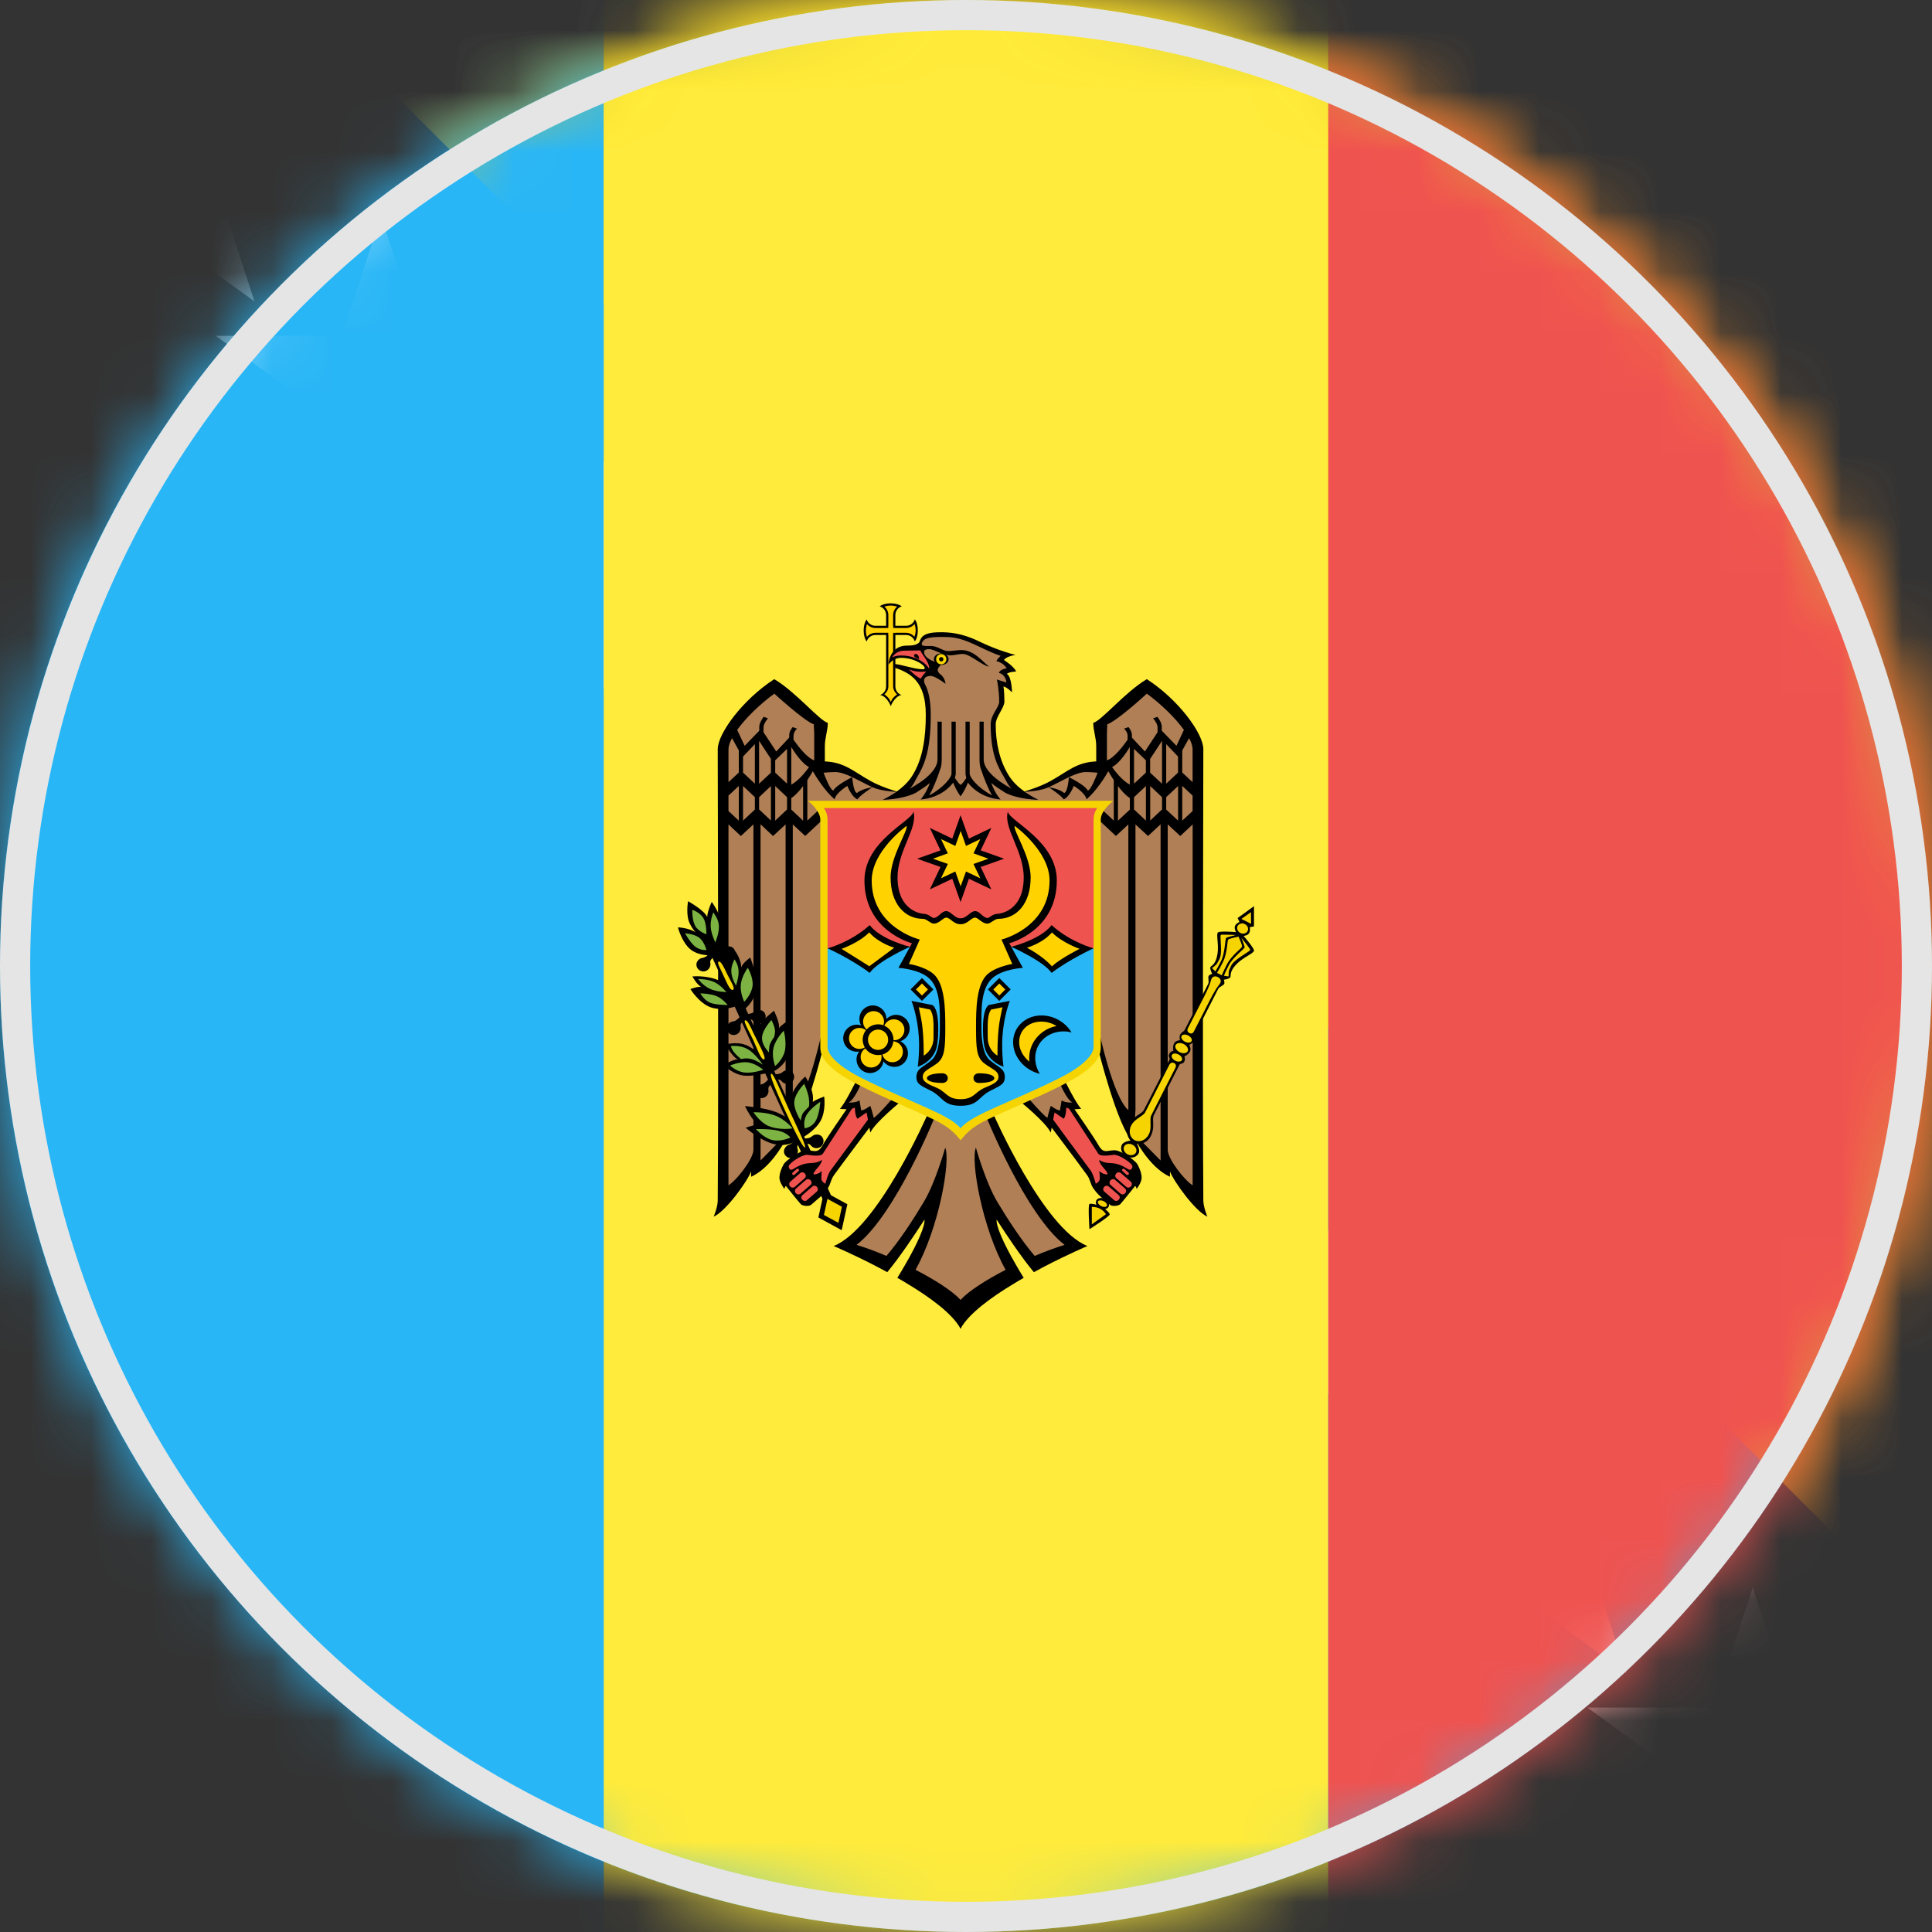 <?xml version="1.0" encoding="UTF-8"?>
<svg width="32px" height="32px" viewBox="0 0 32 32" version="1.1" xmlns="http://www.w3.org/2000/svg" xmlns:xlink="http://www.w3.org/1999/xlink">
    <rect x="0" y="0" width="32" height="32" fill="#333333" stroke="none"/>
    <!-- Generator: Sketch 57.1 (83088) - https://sketch.com -->
    <title>Moldova_md@2x</title>
    <desc>Created with Sketch.</desc>
    <defs>
        <polygon id="path-1" points="0 0 32 0 32 32 0 32"></polygon>
        <path d="M0,16 C0,24.837 7.164,32 16,32 L16,32 C24.836,32 32,24.837 32,16 L32,16 C32,7.163 24.836,0 16,0 L16,0 C7.164,0 0,7.163 0,16 L0,16 Z" id="path-3"></path>
        <path d="M0,16 C0,24.837 7.164,32 16,32 L16,32 C24.836,32 32,24.837 32,16 L32,16 C32,7.163 24.836,0 16,0 L16,0 C7.164,0 0,7.163 0,16 L0,16 Z" id="path-5"></path>
        <path d="M0,16 C0,24.837 7.164,32 16,32 L16,32 C24.836,32 32,24.837 32,16 L32,16 C32,7.163 24.836,0 16,0 L16,0 C7.164,0 0,7.163 0,16 L0,16 Z" id="path-7"></path>
        <path d="M0,16 C0,24.837 7.164,32 16,32 L16,32 C24.836,32 32,24.837 32,16 L32,16 C32,7.163 24.836,0 16,0 L16,0 C7.164,0 0,7.163 0,16 L0,16 Z" id="path-9"></path>
        <path d="M0,16 C0,24.837 7.164,32 16,32 L16,32 C24.836,32 32,24.837 32,16 L32,16 C32,7.163 24.836,0 16,0 L16,0 C7.164,0 0,7.163 0,16 L0,16 Z" id="path-11"></path>
        <path d="M0,16 C0,24.837 7.164,32 16,32 L16,32 C24.836,32 32,24.837 32,16 L32,16 C32,7.163 24.836,0 16,0 L16,0 C7.164,0 0,7.163 0,16 L0,16 Z" id="path-13"></path>
        <path d="M0,16 C0,24.837 7.164,32 16,32 L16,32 C24.836,32 32,24.837 32,16 L32,16 C32,7.163 24.836,0 16,0 L16,0 C7.164,0 0,7.163 0,16 L0,16 Z" id="path-15"></path>
        <path d="M0,16 C0,24.837 7.164,32 16,32 L16,32 C24.836,32 32,24.837 32,16 L32,16 C32,7.163 24.836,0 16,0 L16,0 C7.164,0 0,7.163 0,16 L0,16 Z" id="path-17"></path>
        <path d="M0,16 C0,24.837 7.164,32 16,32 L16,32 C24.836,32 32,24.837 32,16 L32,16 C32,7.163 24.836,0 16,0 L16,0 C7.164,0 0,7.163 0,16 L0,16 Z" id="path-19"></path>
        <path d="M0,16 C0,24.837 7.164,32 16,32 L16,32 C24.836,32 32,24.837 32,16 L32,16 C32,7.163 24.836,0 16,0 L16,0 C7.164,0 0,7.163 0,16 L0,16 Z" id="path-21"></path>
        <path d="M16,0 C7.164,0 0,7.164 0,16 L0,16 C0,24.837 7.164,32 16,32 L16,32 C24.836,32 32,24.837 32,16 L32,16 C32,7.164 24.836,0 16,0 Z" id="path-23"></path>
    </defs>
    <g id="Moldova_md" stroke="none" stroke-width="1" fill="none" fill-rule="evenodd">
        <g id="Group-8">
            <g id="Group-3">
                <mask id="mask-2" fill="white">
                    <use xlink:href="#path-1"></use>
                </mask>
                <g id="Clip-2"></g>
                <path d="M32,16 C32,24.837 24.836,32 16,32 C7.164,32 0,24.837 0,16 C0,7.164 7.164,-0 16,-0 C24.836,-0 32,7.164 32,16" id="Fill-1" fill="#29B6F6" mask="url(#mask-2)"></path>
            </g>
            <g id="Group-31">
                <g id="Group-3">
                    <mask id="mask-4" fill="white">
                        <use xlink:href="#path-3"></use>
                    </mask>
                    <g id="Clip-2"></g>
                    <polygon id="Fill-1" fill="#FECB00" mask="url(#mask-4)" points="4.19 -0.781 34.484 -0.781 34.484 29.513"></polygon>
                </g>
                <g id="Group-6">
                    <mask id="mask-6" fill="white">
                        <use xlink:href="#path-5"></use>
                    </mask>
                    <g id="Clip-5"></g>
                    <polygon id="Fill-4" fill="#FFFFFF" mask="url(#mask-6)" points="-0.217 -0.782 1.474 -2.011 -0.616 -2.011 -1.263 -4 -1.909 -2.011 -4 -2.011 -2.308 -0.782 -2.954 1.206 -1.263 -0.022 0.429 1.206"></polygon>
                </g>
                <g id="Group-9">
                    <mask id="mask-8" fill="white">
                        <use xlink:href="#path-7"></use>
                    </mask>
                    <g id="Clip-8"></g>
                    <polygon id="Fill-7" fill="#FFFFFF" mask="url(#mask-8)" points="3.569 3.004 5.26 1.775 3.17 1.775 2.524 -0.213 1.877 1.775 -0.214 1.775 1.478 3.004 0.832 4.993 2.524 3.764 4.215 4.993"></polygon>
                </g>
                <g id="Group-12">
                    <mask id="mask-10" fill="white">
                        <use xlink:href="#path-9"></use>
                    </mask>
                    <g id="Clip-11"></g>
                    <polygon id="Fill-10" fill="#FFFFFF" mask="url(#mask-10)" points="7.356 6.791 9.047 5.562 6.957 5.562 6.311 3.573 5.665 5.562 3.573 5.562 5.265 6.791 4.619 8.779 6.311 7.551 8.002 8.779"></polygon>
                </g>
                <g id="Group-15">
                    <mask id="mask-12" fill="white">
                        <use xlink:href="#path-11"></use>
                    </mask>
                    <g id="Clip-14"></g>
                    <polygon id="Fill-13" fill="#FFFFFF" mask="url(#mask-12)" points="11.143 10.578 12.835 9.349 10.744 9.349 10.098 7.36 9.452 9.349 7.361 9.349 9.052 10.578 8.406 12.566 10.098 11.337 11.789 12.566"></polygon>
                </g>
                <g id="Group-18">
                    <mask id="mask-14" fill="white">
                        <use xlink:href="#path-13"></use>
                    </mask>
                    <g id="Clip-17"></g>
                    <polygon id="Fill-16" fill="#FFFFFF" mask="url(#mask-14)" points="14.929 14.364 16.621 13.135 14.53 13.135 13.884 11.146 13.238 13.135 11.147 13.135 12.838 14.364 12.192 16.353 13.884 15.124 15.575 16.353"></polygon>
                </g>
                <g id="Group-21">
                    <mask id="mask-16" fill="white">
                        <use xlink:href="#path-15"></use>
                    </mask>
                    <g id="Clip-20"></g>
                    <polygon id="Fill-19" fill="#FFFFFF" mask="url(#mask-16)" points="18.716 18.151 20.407 16.922 18.317 16.922 17.671 14.933 17.024 16.922 14.933 16.922 16.625 18.151 15.979 20.139 17.671 18.911 19.362 20.139"></polygon>
                </g>
                <g id="Group-24">
                    <mask id="mask-18" fill="white">
                        <use xlink:href="#path-17"></use>
                    </mask>
                    <g id="Clip-23"></g>
                    <polygon id="Fill-22" fill="#FFFFFF" mask="url(#mask-18)" points="22.503 21.938 24.194 20.709 22.104 20.709 21.458 18.721 20.812 20.709 18.72 20.709 20.412 21.938 19.766 23.927 21.458 22.698 23.149 23.927"></polygon>
                </g>
                <g id="Group-27">
                    <mask id="mask-20" fill="white">
                        <use xlink:href="#path-19"></use>
                    </mask>
                    <g id="Clip-26"></g>
                    <polygon id="Fill-25" fill="#FFFFFF" mask="url(#mask-20)" points="26.29 25.725 27.981 24.496 25.891 24.496 25.245 22.507 24.599 24.496 22.508 24.496 24.199 25.725 23.553 27.713 25.245 26.485 26.936 27.713"></polygon>
                </g>
                <g id="Group-30">
                    <mask id="mask-22" fill="white">
                        <use xlink:href="#path-21"></use>
                    </mask>
                    <g id="Clip-29"></g>
                    <polygon id="Fill-28" fill="#FFFFFF" mask="url(#mask-22)" points="30.076 29.512 31.768 28.283 29.677 28.283 29.031 26.294 28.385 28.283 26.294 28.283 27.985 29.512 27.339 31.5 29.031 30.271 30.722 31.5"></polygon>
                </g>
            </g>
            <g id="Group-133">
                <mask id="mask-24" fill="white">
                    <use xlink:href="#path-23"></use>
                </mask>
                <g id="Clip-2"></g>
                <polygon id="Fill-1" fill="#29B6F6" mask="url(#mask-24)" points="0 32 10 32 10 0 0 0"></polygon>
                <polygon id="Fill-3" fill="#FFEB3B" mask="url(#mask-24)" points="10 32 22 32 22 0 10 0"></polygon>
                <polygon id="Fill-4" fill="#EF5350" mask="url(#mask-24)" points="22 32 32 32 32 0 22 0"></polygon>
                <path d="M14.753,9.993 C14.676,9.993 14.609,10.013 14.57,10.043 C14.632,10.061 14.677,10.119 14.677,10.188 L14.677,10.365 L14.501,10.365 C14.431,10.365 14.374,10.321 14.355,10.26 C14.325,10.299 14.305,10.365 14.305,10.442 C14.305,10.519 14.325,10.586 14.355,10.625 C14.373,10.563 14.431,10.517 14.501,10.517 L14.677,10.517 L14.677,11.368 C14.677,11.435 14.635,11.491 14.577,11.512 C14.662,11.522 14.734,11.636 14.754,11.698 C14.774,11.636 14.847,11.522 14.931,11.512 C14.872,11.491 14.83,11.435 14.83,11.368 L14.83,10.517 L15.007,10.517 C15.076,10.517 15.133,10.562 15.152,10.624 C15.183,10.585 15.202,10.517 15.202,10.441 C15.202,10.364 15.183,10.297 15.152,10.258 C15.134,10.32 15.077,10.365 15.007,10.365 L14.83,10.365 L14.83,10.188 C14.83,10.119 14.875,10.061 14.936,10.043 C14.897,10.013 14.83,9.993 14.753,9.993" id="Fill-5" fill="#000000" mask="url(#mask-24)"></path>
                <path d="M14.753,10.03 C14.713,10.03 14.678,10.037 14.648,10.047 C14.688,10.082 14.714,10.132 14.714,10.188 L14.714,10.365 C14.714,10.368 14.713,10.37 14.713,10.373 L14.713,10.401 L14.685,10.401 C14.682,10.401 14.68,10.402 14.677,10.402 L14.501,10.402 C14.444,10.402 14.395,10.376 14.36,10.338 C14.35,10.367 14.342,10.402 14.342,10.442 C14.342,10.482 14.349,10.517 14.359,10.548 C14.393,10.508 14.443,10.481 14.501,10.481 L14.714,10.481 C14.714,10.485 14.712,10.489 14.712,10.492 L14.712,10.51 C14.713,10.513 14.714,10.515 14.714,10.518 L14.714,11.369 C14.714,11.424 14.686,11.467 14.648,11.502 C14.675,11.518 14.698,11.539 14.717,11.562 C14.735,11.584 14.742,11.604 14.754,11.626 C14.766,11.604 14.773,11.584 14.791,11.562 C14.81,11.539 14.833,11.519 14.859,11.503 C14.821,11.468 14.793,11.424 14.793,11.369 L14.793,10.482 L14.822,10.482 C14.825,10.482 14.827,10.481 14.83,10.481 L15.007,10.481 C15.063,10.481 15.112,10.508 15.147,10.546 C15.157,10.516 15.166,10.482 15.166,10.441 C15.166,10.401 15.158,10.366 15.149,10.336 C15.114,10.376 15.064,10.402 15.007,10.402 L14.83,10.402 C14.827,10.402 14.825,10.401 14.822,10.401 L14.795,10.401 L14.795,10.373 C14.794,10.37 14.793,10.368 14.793,10.365 L14.793,10.188 C14.793,10.132 14.819,10.083 14.858,10.048 C14.828,10.038 14.794,10.03 14.753,10.03" id="Fill-6" fill="#FFD200" mask="url(#mask-24)"></path>
                <path d="M16.968,13.11 C16.86,13.033 16.771,12.946 16.708,12.844 C16.556,12.601 16.492,12.301 16.492,11.998 C16.492,11.87 16.636,11.724 16.636,11.621 C16.636,11.464 16.621,11.37 16.621,11.37 C16.673,11.377 16.762,11.467 16.762,11.467 C16.762,11.467 16.759,11.207 16.676,11.161 C16.676,11.161 16.71,11.127 16.83,11.123 C16.796,11.037 16.629,10.932 16.629,10.932 C16.637,10.918 16.653,10.905 16.673,10.893 C16.715,10.871 16.774,10.855 16.819,10.846 C16.771,10.836 16.716,10.821 16.655,10.8 C16.515,10.756 16.351,10.689 16.198,10.615 C15.918,10.481 15.705,10.472 15.588,10.472 C15.503,10.472 15.377,10.475 15.303,10.524 C15.236,10.569 15.242,10.627 15.218,10.647 C15.163,10.695 15.068,10.693 15.022,10.693 C14.725,10.693 14.714,11.01 14.714,11.01 C14.714,11.01 14.79,10.896 14.924,10.896 C15.147,10.896 15.316,11.017 15.316,11.063 C15.316,11.082 15.293,11.086 15.291,11.086 C15.146,11.086 14.926,11.002 14.809,10.998 L14.809,11.054 C15.07,11.145 15.334,11.274 15.334,11.839 C15.334,12.195 15.291,12.559 15.113,12.844 C15.05,12.946 14.96,13.033 14.852,13.11 L15.91,13.3 L16.968,13.11 Z" id="Fill-7" fill="#000000" mask="url(#mask-24)"></path>
                <path d="M15.91,12.871 L14.852,13.11 C14.804,13.096 14.578,13.025 14.419,12.936 C14.139,12.781 13.994,12.626 13.662,12.611 L13.662,12.358 C13.662,12.224 13.711,12.101 13.711,11.973 C13.571,11.935 13.182,11.46 12.824,11.249 C12.297,11.591 11.888,12.151 11.888,12.409 C11.888,12.409 11.904,17.952 11.888,19.883 C11.888,19.994 11.821,20.151 11.821,20.151 C12.014,20.069 12.367,19.587 12.441,19.403 L12.441,19.491 C12.732,19.358 12.945,19.01 13.04,18.829 C13.042,18.855 13.046,18.921 13.046,18.921 C13.306,18.693 13.637,17.347 13.637,17.347 L14.188,17.889 C14.188,17.889 13.989,18.293 13.911,18.365 C13.911,18.365 13.963,18.372 14.022,18.372 C13.986,18.424 13.709,18.823 13.622,18.974 C13.54,19.114 13.483,19.052 13.358,19.052 C13.255,19.052 13.02,19.217 12.981,19.283 C12.941,19.353 12.91,19.438 12.91,19.509 C12.91,19.586 12.992,19.692 12.992,19.692 C13.001,19.655 13.016,19.642 13.016,19.642 C13.016,19.642 13.231,19.91 13.263,19.944 C13.287,19.972 13.398,19.989 13.436,19.954 C13.533,19.866 13.627,19.805 13.713,19.678 C13.758,19.612 13.761,19.537 13.812,19.466 C13.983,19.23 14.323,18.78 14.4,18.677 C14.406,18.705 14.41,18.729 14.415,18.759 C14.503,18.581 14.926,18.241 14.926,18.241 L15.369,18.445 C15.369,18.445 14.542,20.346 13.808,20.638 C13.808,20.638 14.128,20.773 14.52,20.977 C14.577,21.007 14.636,21.039 14.696,21.071 C14.745,21.012 14.797,20.945 14.848,20.877 C15.082,20.563 15.312,20.2 15.312,20.2 C15.327,20.294 15.204,20.586 14.994,20.945 C14.953,21.016 14.91,21.09 14.863,21.165 C14.916,21.195 14.969,21.225 15.021,21.258 C15.41,21.491 15.775,21.76 15.91,22.007 L16.005,21.768 L15.91,21.53 L15.91,13.188 L15.957,13.068 L15.91,12.871 Z" id="Fill-8" fill="#000000" mask="url(#mask-24)"></path>
                <path d="M15.91,21.53 C15.773,21.381 15.487,21.199 15.164,21.032 C15.554,20.333 15.747,19.228 15.656,19.009 C15.656,19.009 15.496,19.582 15.301,19.908 C15.12,20.21 14.898,20.551 14.682,20.802 C14.506,20.726 14.334,20.664 14.187,20.619 C14.832,20.123 15.492,18.48 15.492,18.48 L14.809,18.164 C14.809,18.164 14.555,18.462 14.472,18.516 C14.472,18.516 14.436,18.369 14.415,18.316 C14.415,18.316 14.318,18.39 14.264,18.392 C14.264,18.392 14.248,18.292 14.236,18.226 C14.169,18.271 14.056,18.261 14.056,18.261 C14.155,18.216 14.271,17.929 14.271,17.929 L13.62,17.063 C13.62,17.063 13.391,18.163 13.131,18.388 L13.131,13.655 L13.337,13.846 L13.649,13.555 L13.649,13.333 L13.372,13.592 L13.372,12.922 C13.414,12.858 13.442,12.811 13.463,12.774 C13.508,12.852 13.653,13.092 13.823,13.239 C13.851,13.125 14.035,13.017 14.035,13.017 C14.035,13.017 14.101,13.196 14.202,13.24 C14.238,13.177 14.45,13.039 14.45,13.039 C14.45,13.039 14.268,13.066 14.195,13.135 C14.132,13.121 14.116,12.872 14.116,12.872 C14.116,12.872 13.848,13.002 13.802,13.095 C13.751,13.081 13.672,12.881 13.641,12.799 C13.687,12.794 13.753,12.788 13.84,12.788 C13.916,12.788 14.014,12.824 14.116,12.872 C14.228,12.925 14.345,12.991 14.45,13.039 C14.584,13.099 14.787,13.112 14.847,13.115 C14.779,13.162 14.704,13.206 14.623,13.247 C14.623,13.247 14.943,13.244 15.167,13.132 C15.247,13.08 15.331,13.029 15.402,12.968 C15.371,13.053 15.323,13.155 15.248,13.242 C15.578,13.214 15.742,13.025 15.788,12.962 C15.81,13.018 15.849,13.109 15.91,13.188 L16.03,13.188 L16.03,21.293 L15.91,21.53 Z" id="Fill-9" fill="#B07F55" mask="url(#mask-24)"></path>
                <path d="M13.479,11.997 L13.486,12.148 L13.486,12.594 C13.366,12.553 13.216,12.356 13.143,12.252 L13.143,12.191 C13.143,12.134 13.177,12.092 13.201,12.069 L13.13,12.043 C13.102,12.075 13.072,12.121 13.072,12.182 L13.072,12.217 L12.857,12.447 L12.646,12.128 L12.646,12.05 C12.646,11.997 12.687,11.938 12.72,11.898 L12.649,11.873 C12.614,11.919 12.576,11.981 12.576,12.04 L12.576,12.103 C12.527,12.154 12.334,12.353 12.334,12.353 C12.334,12.353 12.236,12.145 12.21,12.089 C12.358,11.884 12.598,11.654 12.825,11.489 C12.825,11.489 13.315,11.939 13.479,11.997" id="Fill-10" fill="#B07F55" mask="url(#mask-24)"></path>
                <path d="M12.237,12.429 L12.237,12.796 L12.066,12.955 L12.066,12.409 C12.066,12.358 12.088,12.294 12.125,12.226 L12.237,12.429 Z" id="Fill-11" fill="#B07F55" mask="url(#mask-24)"></path>
                <polygon id="Fill-12" fill="#B07F55" mask="url(#mask-24)" points="12.769 12.57 12.769 12.798 12.573 12.981 12.573 12.271"></polygon>
                <polygon id="Fill-13" fill="#B07F55" mask="url(#mask-24)" points="12.503 12.98 12.307 12.797 12.307 12.531 12.503 12.325"></polygon>
                <path d="M13.4,12.705 C13.355,12.769 13.235,12.927 13.106,12.996 L13.106,12.373 C13.136,12.422 13.272,12.642 13.4,12.705" id="Fill-14" fill="#B07F55" mask="url(#mask-24)"></path>
                <polygon id="Fill-15" fill="#B07F55" mask="url(#mask-24)" points="13.036 12.404 13.036 12.98 12.84 12.798 12.84 12.593"></polygon>
                <polygon id="Fill-16" fill="#B07F55" mask="url(#mask-24)" points="12.237 13.018 12.237 13.592 12.066 13.433 12.066 13.177"></polygon>
                <polygon id="Fill-17" fill="#B07F55" mask="url(#mask-24)" points="12.503 13.203 12.503 13.409 12.307 13.592 12.307 13.019"></polygon>
                <polygon id="Fill-18" fill="#B07F55" mask="url(#mask-24)" points="12.769 13.019 12.769 13.591 12.573 13.407 12.573 13.204"></polygon>
                <polygon id="Fill-19" fill="#B07F55" mask="url(#mask-24)" points="13.036 13.204 13.036 13.407 12.84 13.592 12.84 13.019"></polygon>
                <path d="M13.302,13.593 L13.106,13.409 L13.106,13.218 C13.173,13.176 13.241,13.1 13.302,13.02 L13.302,13.593 Z" id="Fill-20" fill="#B07F55" mask="url(#mask-24)"></path>
                <path d="M12.804,13.847 L13.012,13.655 L13.012,18.389 C13.012,18.389 13.026,18.623 13.036,18.777 C12.944,18.869 12.597,19.221 12.597,19.221 L12.597,13.653 L12.804,13.847 Z" id="Fill-21" fill="#B07F55" mask="url(#mask-24)"></path>
                <path d="M12.479,19.044 C12.479,19.196 12.2,19.551 12.066,19.632 L12.066,13.655 L12.271,13.847 L12.479,13.654 L12.479,19.044 Z" id="Fill-22" fill="#B07F55" mask="url(#mask-24)"></path>
                <path d="M14.202,18.53 L14.353,18.426 C14.353,18.426 14.363,18.476 14.376,18.545 C14.311,18.634 13.939,19.141 13.755,19.389 C13.709,19.451 13.671,19.607 13.671,19.607 C13.671,19.607 13.604,19.576 13.604,19.518 C13.604,19.463 13.611,19.395 13.611,19.395 C13.611,19.395 13.561,19.453 13.474,19.453 C13.474,19.384 13.608,19.308 13.614,19.21 C13.512,19.286 13.423,19.247 13.305,19.283 C13.177,19.323 13.14,19.377 13.101,19.375 C13.078,19.374 13.057,19.334 13.066,19.308 C13.081,19.266 13.24,19.148 13.351,19.127 C13.378,19.122 13.587,19.173 13.63,19.107 C13.804,18.84 14.085,18.404 14.113,18.362 C14.131,18.357 14.147,18.353 14.16,18.344 C14.16,18.344 14.159,18.482 14.202,18.53" id="Fill-23" fill="#EF5350" mask="url(#mask-24)"></path>
                <path d="M13.229,19.366 C13.236,19.376 13.236,19.39 13.227,19.397 L13.159,19.458 C13.149,19.466 13.136,19.464 13.127,19.454 C13.118,19.444 13.12,19.429 13.129,19.422 L13.197,19.362 C13.201,19.358 13.207,19.357 13.213,19.357 C13.219,19.358 13.225,19.361 13.229,19.366" id="Fill-24" fill="#EF5350" mask="url(#mask-24)"></path>
                <path d="M13.332,19.438 C13.352,19.461 13.351,19.495 13.331,19.513 L13.165,19.659 C13.143,19.677 13.107,19.673 13.086,19.65 C13.066,19.626 13.068,19.592 13.089,19.573 L13.255,19.429 C13.264,19.422 13.274,19.417 13.284,19.417 C13.302,19.416 13.319,19.423 13.332,19.438" id="Fill-25" fill="#EF5350" mask="url(#mask-24)"></path>
                <path d="M13.427,19.551 C13.448,19.574 13.447,19.608 13.425,19.626 L13.258,19.772 C13.236,19.79 13.202,19.786 13.182,19.763 C13.161,19.739 13.163,19.705 13.184,19.686 L13.35,19.542 C13.358,19.535 13.368,19.53 13.378,19.53 C13.395,19.529 13.414,19.536 13.427,19.551" id="Fill-26" fill="#EF5350" mask="url(#mask-24)"></path>
                <path d="M13.485,19.64 C13.502,19.637 13.52,19.645 13.532,19.66 C13.553,19.683 13.551,19.716 13.53,19.736 L13.364,19.88 C13.342,19.898 13.309,19.895 13.288,19.87 C13.268,19.848 13.268,19.814 13.29,19.796 L13.457,19.651 C13.465,19.643 13.475,19.64 13.485,19.64" id="Fill-27" fill="#EF5350" mask="url(#mask-24)"></path>
                <path d="M15.909,12.871 L16.967,13.11 C17.015,13.096 17.242,13.025 17.4,12.936 C17.68,12.781 17.825,12.626 18.157,12.611 L18.157,12.358 C18.157,12.224 18.108,12.101 18.108,11.973 C18.248,11.935 18.637,11.46 18.995,11.249 C19.523,11.591 19.931,12.151 19.931,12.409 C19.931,12.409 19.915,17.952 19.931,19.883 C19.931,19.994 19.998,20.151 19.998,20.151 C19.805,20.069 19.452,19.587 19.378,19.403 L19.378,19.491 C19.088,19.358 18.874,19.01 18.779,18.829 C18.778,18.855 18.773,18.921 18.773,18.921 C18.513,18.693 18.182,17.347 18.182,17.347 L17.631,17.889 C17.631,17.889 17.83,18.293 17.909,18.365 C17.909,18.365 17.856,18.372 17.797,18.372 C17.833,18.424 18.111,18.823 18.198,18.974 C18.279,19.114 18.336,19.052 18.461,19.052 C18.565,19.052 18.8,19.217 18.838,19.283 C18.879,19.353 18.909,19.438 18.909,19.509 C18.909,19.586 18.827,19.692 18.827,19.692 C18.818,19.655 18.803,19.642 18.803,19.642 C18.803,19.642 18.588,19.91 18.556,19.944 C18.532,19.972 18.422,19.989 18.383,19.954 C18.286,19.866 18.192,19.805 18.106,19.678 C18.061,19.612 18.058,19.537 18.007,19.466 C17.836,19.23 17.496,18.78 17.419,18.677 C17.414,18.705 17.409,18.729 17.404,18.759 C17.316,18.581 16.893,18.241 16.893,18.241 L16.45,18.445 C16.45,18.445 17.277,20.346 18.011,20.638 C18.011,20.638 17.692,20.773 17.3,20.977 C17.242,21.007 17.183,21.039 17.124,21.071 C17.075,21.012 17.022,20.945 16.971,20.877 C16.737,20.563 16.508,20.2 16.508,20.2 C16.492,20.294 16.616,20.586 16.825,20.945 C16.866,21.016 16.909,21.09 16.956,21.165 C16.904,21.195 16.851,21.225 16.798,21.258 C16.409,21.491 16.045,21.76 15.909,22.007 L15.814,21.768 L15.909,21.53 L15.909,13.188 L15.862,13.068 L15.909,12.871 Z" id="Fill-28" fill="#000000" mask="url(#mask-24)"></path>
                <path d="M15.91,21.53 C16.047,21.381 16.334,21.199 16.656,21.032 C16.266,20.333 16.074,19.228 16.164,19.009 C16.164,19.009 16.324,19.582 16.519,19.908 C16.7,20.21 16.923,20.551 17.138,20.802 C17.315,20.726 17.487,20.664 17.633,20.619 C16.988,20.123 16.328,18.48 16.328,18.48 L17.011,18.164 C17.011,18.164 17.266,18.462 17.348,18.516 C17.348,18.516 17.384,18.369 17.405,18.316 C17.405,18.316 17.503,18.39 17.556,18.392 C17.556,18.392 17.572,18.292 17.584,18.226 C17.652,18.271 17.764,18.261 17.764,18.261 C17.665,18.216 17.549,17.929 17.549,17.929 L18.2,17.063 C18.2,17.063 18.429,18.163 18.689,18.388 L18.689,13.655 L18.483,13.846 L18.171,13.555 L18.171,13.333 L18.448,13.592 L18.448,12.922 C18.406,12.858 18.378,12.811 18.357,12.774 C18.313,12.852 18.168,13.092 17.997,13.239 C17.97,13.125 17.785,13.017 17.785,13.017 C17.785,13.017 17.719,13.196 17.618,13.24 C17.582,13.177 17.37,13.039 17.37,13.039 C17.37,13.039 17.552,13.066 17.625,13.135 C17.688,13.121 17.704,12.872 17.704,12.872 C17.704,12.872 17.972,13.002 18.018,13.095 C18.069,13.081 18.148,12.881 18.18,12.799 C18.133,12.794 18.067,12.788 17.98,12.788 C17.904,12.788 17.807,12.824 17.704,12.872 C17.593,12.925 17.475,12.991 17.37,13.039 C17.236,13.099 17.033,13.112 16.973,13.115 C17.041,13.162 17.116,13.206 17.197,13.247 C17.197,13.247 16.877,13.244 16.653,13.132 C16.573,13.08 16.49,13.029 16.418,12.968 C16.449,13.053 16.497,13.155 16.572,13.242 C16.243,13.214 16.078,13.025 16.032,12.962 C16.01,13.018 15.971,13.109 15.91,13.188 L15.79,13.188 L15.79,21.293 L15.91,21.53 Z" id="Fill-29" fill="#B07F55" mask="url(#mask-24)"></path>
                <path d="M18.34,11.997 L18.334,12.148 L18.334,12.594 C18.454,12.553 18.604,12.356 18.677,12.252 L18.677,12.191 C18.677,12.134 18.643,12.092 18.618,12.069 L18.691,12.043 C18.718,12.075 18.748,12.121 18.748,12.182 L18.748,12.217 L18.963,12.447 L19.173,12.128 L19.173,12.05 C19.173,11.997 19.133,11.938 19.099,11.898 L19.17,11.873 C19.206,11.919 19.243,11.981 19.243,12.04 L19.243,12.103 C19.293,12.154 19.486,12.353 19.486,12.353 C19.486,12.353 19.583,12.145 19.609,12.089 C19.462,11.884 19.221,11.654 18.995,11.489 C18.995,11.489 18.506,11.939 18.34,11.997" id="Fill-30" fill="#B07F55" mask="url(#mask-24)"></path>
                <path d="M19.582,12.429 L19.582,12.796 L19.753,12.955 L19.753,12.409 C19.753,12.358 19.732,12.294 19.695,12.226 L19.582,12.429 Z" id="Fill-31" fill="#B07F55" mask="url(#mask-24)"></path>
                <polygon id="Fill-32" fill="#B07F55" mask="url(#mask-24)" points="19.05 12.57 19.05 12.798 19.247 12.981 19.247 12.271"></polygon>
                <polygon id="Fill-33" fill="#B07F55" mask="url(#mask-24)" points="19.316 12.98 19.512 12.797 19.512 12.531 19.316 12.325"></polygon>
                <path d="M18.419,12.705 C18.465,12.769 18.584,12.927 18.713,12.996 L18.713,12.373 C18.684,12.422 18.548,12.642 18.419,12.705" id="Fill-34" fill="#B07F55" mask="url(#mask-24)"></path>
                <polygon id="Fill-35" fill="#B07F55" mask="url(#mask-24)" points="18.783 12.404 18.783 12.98 18.979 12.798 18.979 12.593"></polygon>
                <polygon id="Fill-36" fill="#B07F55" mask="url(#mask-24)" points="19.582 13.018 19.582 13.592 19.753 13.433 19.753 13.177"></polygon>
                <polygon id="Fill-37" fill="#B07F55" mask="url(#mask-24)" points="19.316 13.203 19.316 13.409 19.513 13.592 19.513 13.019"></polygon>
                <polygon id="Fill-38" fill="#B07F55" mask="url(#mask-24)" points="19.051 13.019 19.051 13.591 19.247 13.407 19.247 13.204"></polygon>
                <polygon id="Fill-39" fill="#B07F55" mask="url(#mask-24)" points="18.783 13.204 18.783 13.407 18.98 13.592 18.98 13.019"></polygon>
                <path d="M18.517,13.593 L18.714,13.409 L18.714,13.218 C18.646,13.176 18.578,13.1 18.517,13.02 L18.517,13.593 Z" id="Fill-40" fill="#B07F55" mask="url(#mask-24)"></path>
                <path d="M19.015,13.847 L18.807,13.655 L18.807,18.389 C18.807,18.389 18.793,18.623 18.783,18.777 C18.875,18.869 19.223,19.221 19.223,19.221 L19.223,13.653 L19.015,13.847 Z" id="Fill-41" fill="#B07F55" mask="url(#mask-24)"></path>
                <path d="M19.341,19.044 C19.341,19.196 19.619,19.551 19.754,19.632 L19.754,13.655 L19.549,13.847 L19.341,13.654 L19.341,19.044 Z" id="Fill-42" fill="#B07F55" mask="url(#mask-24)"></path>
                <path d="M17.618,18.53 L17.467,18.426 C17.467,18.426 17.456,18.476 17.444,18.545 C17.508,18.634 17.88,19.141 18.065,19.389 C18.11,19.451 18.149,19.607 18.149,19.607 C18.149,19.607 18.216,19.576 18.216,19.518 C18.216,19.463 18.208,19.395 18.208,19.395 C18.208,19.395 18.259,19.453 18.345,19.453 C18.345,19.384 18.211,19.308 18.206,19.21 C18.308,19.286 18.397,19.247 18.515,19.283 C18.643,19.323 18.679,19.377 18.719,19.375 C18.742,19.374 18.763,19.334 18.754,19.308 C18.739,19.266 18.579,19.148 18.469,19.127 C18.442,19.122 18.232,19.173 18.19,19.107 C18.016,18.84 17.734,18.404 17.707,18.362 C17.689,18.357 17.673,18.353 17.66,18.344 C17.66,18.344 17.661,18.482 17.618,18.53" id="Fill-43" fill="#EF5350" mask="url(#mask-24)"></path>
                <path d="M18.591,19.366 C18.583,19.376 18.584,19.39 18.592,19.397 L18.661,19.458 C18.67,19.466 18.684,19.464 18.693,19.454 C18.701,19.444 18.7,19.429 18.691,19.422 L18.623,19.362 C18.618,19.358 18.612,19.357 18.607,19.357 C18.601,19.358 18.595,19.361 18.591,19.366" id="Fill-44" fill="#EF5350" mask="url(#mask-24)"></path>
                <path d="M18.487,19.438 C18.466,19.461 18.468,19.495 18.489,19.513 L18.655,19.659 C18.677,19.677 18.712,19.673 18.732,19.65 C18.753,19.626 18.752,19.592 18.73,19.573 L18.564,19.429 C18.556,19.422 18.545,19.417 18.534,19.417 C18.518,19.416 18.5,19.423 18.487,19.438" id="Fill-45" fill="#EF5350" mask="url(#mask-24)"></path>
                <path d="M18.392,19.551 C18.371,19.574 18.373,19.608 18.394,19.626 L18.561,19.772 C18.583,19.79 18.617,19.786 18.637,19.763 C18.658,19.739 18.657,19.705 18.635,19.686 L18.469,19.542 C18.461,19.535 18.451,19.53 18.441,19.53 C18.424,19.529 18.405,19.536 18.392,19.551" id="Fill-46" fill="#EF5350" mask="url(#mask-24)"></path>
                <path d="M18.335,19.64 C18.318,19.637 18.3,19.645 18.287,19.66 C18.267,19.683 18.268,19.716 18.29,19.736 L18.456,19.88 C18.477,19.898 18.511,19.895 18.531,19.87 C18.552,19.848 18.552,19.814 18.53,19.796 L18.363,19.651 C18.355,19.643 18.345,19.64 18.335,19.64" id="Fill-47" fill="#EF5350" mask="url(#mask-24)"></path>
                <path d="M15.665,10.551 C15.938,10.551 16.13,10.676 16.389,10.79 C16.457,10.821 16.519,10.845 16.574,10.863 C16.54,10.895 16.512,10.925 16.504,10.951 C16.504,10.951 16.621,10.973 16.673,11.07 C16.673,11.07 16.563,11.082 16.545,11.147 C16.606,11.152 16.668,11.229 16.668,11.304 L16.512,11.255 C16.512,11.255 16.55,11.431 16.55,11.621 C16.55,11.719 16.409,11.833 16.409,11.998 C16.409,12.517 16.54,12.716 16.633,12.876 C16.669,12.939 16.699,13.011 16.76,13.065 C16.492,12.923 16.293,12.744 16.293,12.579 L16.293,11.953 L16.224,11.953 L16.224,12.579 C16.224,12.699 16.253,12.755 16.253,12.755 C16.295,12.888 16.38,13.092 16.433,13.175 C16.186,13.042 16.061,12.875 16.061,12.814 L16.061,11.953 L15.992,11.953 L15.992,12.825 L16.005,12.886 C15.976,12.931 15.937,12.984 15.91,13.001 C15.884,12.984 15.846,12.93 15.816,12.886 L15.83,12.825 L15.83,11.953 L15.76,11.953 L15.76,12.814 C15.76,12.875 15.635,13.042 15.389,13.175 C15.442,13.092 15.527,12.888 15.568,12.755 C15.568,12.755 15.598,12.699 15.598,12.579 L15.598,11.953 L15.528,11.953 L15.528,12.579 C15.528,12.744 15.33,12.923 15.063,13.065 C15.124,13.011 15.153,12.938 15.189,12.876 C15.29,12.7 15.416,12.478 15.416,11.845 C15.416,11.607 15.381,11.446 15.32,11.332 C15.301,11.295 15.276,11.196 15.418,11.196 C15.492,11.196 15.661,11.326 15.661,11.326 C15.661,11.326 15.654,11.222 15.568,11.162 C15.554,11.153 15.531,11.121 15.531,11.093 C15.531,11.072 15.568,11.019 15.597,11.005 C15.616,10.996 15.306,10.942 15.306,10.801 C15.306,10.772 15.325,10.752 15.389,10.752 C15.474,10.752 15.611,10.854 15.733,10.854 C15.824,10.854 15.859,10.832 15.952,10.832 C16.065,10.832 16.301,11.046 16.381,11.038 C16.291,10.982 16.145,10.767 15.925,10.767 C15.848,10.767 15.779,10.784 15.707,10.784 C15.616,10.784 15.526,10.7 15.427,10.7 C15.361,10.7 15.287,10.703 15.275,10.687 C15.256,10.656 15.274,10.639 15.291,10.614 C15.325,10.568 15.419,10.555 15.512,10.551 C15.54,10.55 15.568,10.55 15.594,10.55 C15.62,10.55 15.644,10.551 15.665,10.551" id="Fill-48" fill="#B07F55" mask="url(#mask-24)"></path>
                <path d="M14.778,10.886 C14.778,10.886 14.836,10.777 14.981,10.777 C15.042,10.777 15.243,10.773 15.243,10.773 C15.27,10.842 15.392,10.959 15.392,11.079 C15.392,11.079 15.268,10.857 14.922,10.857 C14.835,10.857 14.778,10.886 14.778,10.886" id="Fill-49" fill="#EF5350" mask="url(#mask-24)"></path>
                <path d="M15.341,11.122 C15.341,11.122 15.267,11.2 15.252,11.241 C15.178,11.214 15.051,11.083 15.051,11.083 C15.051,11.083 15.159,11.145 15.341,11.122" id="Fill-50" fill="#EF5350" mask="url(#mask-24)"></path>
                <path d="M15.224,10.917 C15.224,10.917 15.139,10.89 15.139,10.86 C15.139,10.824 15.181,10.824 15.205,10.853 C15.222,10.872 15.224,10.917 15.224,10.917" id="Fill-51" fill="#000000" mask="url(#mask-24)"></path>
                <path d="M15.59,10.822 C15.657,10.822 15.712,10.865 15.712,10.919 C15.712,10.971 15.657,11.014 15.59,11.014 C15.523,11.014 15.468,10.971 15.468,10.919 C15.468,10.865 15.523,10.822 15.59,10.822" id="Fill-52" fill="#000000" mask="url(#mask-24)"></path>
                <path d="M15.59,10.834 C15.637,10.834 15.675,10.872 15.675,10.919 C15.675,10.966 15.637,11.004 15.59,11.004 C15.543,11.004 15.505,10.966 15.505,10.919 C15.505,10.872 15.543,10.834 15.59,10.834" id="Fill-53" fill="#F5D402" mask="url(#mask-24)"></path>
                <path d="M15.59,10.883 C15.61,10.883 15.626,10.899 15.626,10.919 C15.626,10.939 15.61,10.955 15.59,10.955 C15.57,10.955 15.554,10.939 15.554,10.919 C15.554,10.899 15.57,10.883 15.59,10.883" id="Fill-54" fill="#000000" mask="url(#mask-24)"></path>
                <polygon id="Fill-55" fill="#000000" mask="url(#mask-24)" points="13.649 19.735 14.035 19.946 13.941 20.376 13.555 20.165"></polygon>
                <path d="M13.704,19.666 L13.59,19.783 L13.661,19.939 L13.799,19.876 L13.704,19.666 Z M11.85,15.606 L11.711,15.67 L13.283,19.112 L13.45,19.112 L11.85,15.606 Z" id="Fill-56" fill="#000000" mask="url(#mask-24)"></path>
                <path d="M12.339,18.321 C12.339,18.321 12.471,18.594 12.572,18.632 C12.52,18.618 12.351,18.679 12.351,18.679 C12.351,18.679 12.649,18.946 12.901,18.963 C13.116,18.978 13.22,18.871 13.22,18.871 L13.177,18.644 C13.177,18.644 13.046,18.485 12.836,18.413 C12.624,18.339 12.339,18.321 12.339,18.321" id="Fill-57" fill="#000000" mask="url(#mask-24)"></path>
                <path d="M13.337,17.831 C13.337,17.831 13.154,17.987 13.104,18.169 C13.054,18.35 13.137,18.556 13.137,18.556 L13.29,18.843 C13.29,18.843 13.503,18.729 13.594,18.56 C13.684,18.391 13.651,18.162 13.651,18.162 C13.651,18.162 13.483,18.225 13.461,18.253 C13.497,18.064 13.337,17.831 13.337,17.831" id="Fill-58" fill="#000000" mask="url(#mask-24)"></path>
                <path d="M12.749,17.758 C12.749,17.758 12.541,17.828 12.339,17.817 C12.147,17.805 11.987,17.643 11.987,17.643 C11.987,17.643 12.146,17.535 12.225,17.55 C12.139,17.518 12.013,17.301 12.013,17.301 C12.013,17.301 12.191,17.247 12.35,17.307 C12.508,17.366 12.646,17.539 12.646,17.539 L12.749,17.758 Z" id="Fill-59" fill="#000000" mask="url(#mask-24)"></path>
                <path d="M12.821,16.742 C12.821,16.742 12.925,16.958 12.9,17.032 C12.932,16.982 13.054,16.905 13.054,16.905 C13.054,16.905 13.129,17.254 13.058,17.469 C12.987,17.684 12.772,17.766 12.772,17.766 L12.535,17.305 C12.535,17.305 12.5,17.135 12.574,16.999 C12.648,16.864 12.821,16.742 12.821,16.742" id="Fill-60" fill="#000000" mask="url(#mask-24)"></path>
                <path d="M11.468,16.173 C11.468,16.173 11.693,16.149 11.899,16.235 C12.071,16.306 12.123,16.436 12.123,16.436 L12.208,16.662 C12.208,16.662 11.963,16.754 11.77,16.684 C11.576,16.613 11.435,16.382 11.435,16.382 C11.435,16.382 11.57,16.33 11.621,16.35 C11.546,16.317 11.468,16.173 11.468,16.173 Z" id="Fill-61" fill="#000000" mask="url(#mask-24)"></path>
                <path d="M12.175,15.751 C12.175,15.751 12.274,15.878 12.277,16.023 C12.303,15.946 12.426,15.86 12.426,15.86 C12.426,15.86 12.552,16.167 12.525,16.385 C12.497,16.603 12.315,16.73 12.315,16.73 L12.088,16.3 C12.088,16.3 12.013,16.123 12.035,15.985 C12.057,15.849 12.175,15.751 12.175,15.751" id="Fill-62" fill="#000000" mask="url(#mask-24)"></path>
                <path d="M11.396,14.927 C11.396,14.927 11.355,15.161 11.425,15.297 C11.486,15.418 11.527,15.445 11.527,15.445 C11.409,15.366 11.229,15.36 11.229,15.36 C11.229,15.36 11.293,15.615 11.445,15.732 C11.598,15.848 11.832,15.821 11.832,15.821 C11.832,15.821 11.986,15.616 11.975,15.395 C11.963,15.174 11.789,14.938 11.789,14.938 C11.789,14.938 11.72,15.081 11.713,15.188 C11.668,15.077 11.396,14.927 11.396,14.927" id="Fill-63" fill="#000000" mask="url(#mask-24)"></path>
                <path d="M13.232,18.861 L13.238,18.945 C13.378,18.947 13.399,18.932 13.435,18.977 C13.459,19.007 13.516,19.032 13.573,19.006 C13.63,18.979 13.656,18.911 13.63,18.854 C13.604,18.797 13.55,18.784 13.499,18.795 C13.468,18.8 13.447,18.826 13.42,18.84 C13.37,18.866 13.232,18.861 13.232,18.861" id="Fill-64" fill="#000000" mask="url(#mask-24)"></path>
                <path d="M13.22,18.797 L13.288,18.847 C13.215,18.967 13.192,18.977 13.211,19.03 C13.223,19.067 13.215,19.128 13.162,19.163 C13.11,19.197 13.038,19.183 13.003,19.131 C12.969,19.078 12.986,19.026 13.022,18.988 C13.044,18.965 13.076,18.961 13.102,18.945 C13.151,18.916 13.22,18.797 13.22,18.797" id="Fill-65" fill="#000000" mask="url(#mask-24)"></path>
                <path d="M12.746,17.796 L12.752,17.88 C12.892,17.882 12.913,17.867 12.949,17.911 C12.973,17.942 13.03,17.967 13.087,17.941 C13.144,17.914 13.17,17.846 13.143,17.789 C13.118,17.732 13.064,17.719 13.013,17.73 C12.982,17.735 12.961,17.761 12.934,17.775 C12.884,17.801 12.746,17.796 12.746,17.796" id="Fill-66" fill="#000000" mask="url(#mask-24)"></path>
                <path d="M12.774,17.825 L12.834,17.886 C12.743,17.992 12.718,17.999 12.728,18.054 C12.735,18.092 12.717,18.152 12.66,18.178 C12.603,18.204 12.534,18.179 12.508,18.121 C12.482,18.064 12.507,18.015 12.548,17.983 C12.574,17.964 12.606,17.965 12.634,17.954 C12.687,17.932 12.774,17.825 12.774,17.825" id="Fill-67" fill="#000000" mask="url(#mask-24)"></path>
                <path d="M12.274,16.798 L12.28,16.883 C12.42,16.884 12.441,16.87 12.477,16.914 C12.501,16.944 12.558,16.969 12.615,16.944 C12.672,16.917 12.698,16.849 12.672,16.791 C12.646,16.734 12.592,16.722 12.541,16.732 C12.51,16.737 12.489,16.763 12.462,16.777 C12.412,16.803 12.274,16.798 12.274,16.798" id="Fill-68" fill="#000000" mask="url(#mask-24)"></path>
                <path d="M12.313,16.78 L12.373,16.841 C12.282,16.947 12.257,16.954 12.267,17.009 C12.274,17.047 12.256,17.107 12.199,17.133 C12.142,17.159 12.073,17.134 12.047,17.076 C12.021,17.019 12.046,16.97 12.087,16.938 C12.113,16.919 12.145,16.92 12.173,16.909 C12.226,16.887 12.313,16.78 12.313,16.78" id="Fill-69" fill="#000000" mask="url(#mask-24)"></path>
                <path d="M11.771,15.745 L11.777,15.829 C11.918,15.831 11.938,15.816 11.975,15.861 C11.998,15.891 12.056,15.916 12.113,15.89 C12.169,15.863 12.195,15.795 12.169,15.738 C12.143,15.681 12.091,15.668 12.04,15.679 C12.008,15.684 11.986,15.71 11.96,15.724 C11.909,15.75 11.771,15.745 11.771,15.745" id="Fill-70" fill="#000000" mask="url(#mask-24)"></path>
                <path d="M11.811,15.727 L11.871,15.787 C11.78,15.894 11.755,15.9 11.766,15.956 C11.772,15.994 11.754,16.053 11.697,16.08 C11.64,16.106 11.571,16.08 11.545,16.023 C11.519,15.965 11.544,15.917 11.585,15.885 C11.611,15.866 11.644,15.867 11.671,15.855 C11.724,15.834 11.811,15.727 11.811,15.727" id="Fill-71" fill="#000000" mask="url(#mask-24)"></path>
                <polygon id="Fill-72" fill="#F5D402" mask="url(#mask-24)" points="13.705 19.857 13.945 19.988 13.887 20.254 13.647 20.124"></polygon>
                <path d="M12.657,17.546 C12.607,17.567 12.532,17.349 12.477,17.229 C12.421,17.106 12.307,16.916 12.34,16.901 C12.375,16.886 12.422,16.984 12.479,17.11 C12.537,17.236 12.704,17.526 12.657,17.546" id="Fill-73" fill="#F5D402" mask="url(#mask-24)"></path>
                <path d="M12.141,16.394 C12.091,16.415 12.036,16.272 11.981,16.153 C11.925,16.03 11.87,15.943 11.903,15.928 C11.938,15.912 11.991,16.019 12.037,16.12 C12.081,16.217 12.188,16.374 12.141,16.394" id="Fill-74" fill="#F5D402" mask="url(#mask-24)"></path>
                <path d="M13.334,19.005 C13.294,19.016 13.123,18.655 12.983,18.351 C12.845,18.046 12.741,17.8 12.773,17.785 C12.809,17.769 12.921,18.057 13.06,18.361 C13.2,18.666 13.364,18.997 13.334,19.005" id="Fill-75" fill="#F5D402" mask="url(#mask-24)"></path>
                <path d="M11.466,15.069 C11.466,15.069 11.46,15.241 11.516,15.338 C11.573,15.435 11.7,15.474 11.7,15.474 C11.7,15.474 11.706,15.302 11.65,15.206 C11.592,15.108 11.466,15.069 11.466,15.069" id="Fill-76" fill="#7CB342" mask="url(#mask-24)"></path>
                <path d="M11.347,15.458 C11.347,15.458 11.496,15.467 11.582,15.532 C11.668,15.599 11.701,15.736 11.701,15.736 C11.701,15.736 11.602,15.746 11.516,15.68 C11.43,15.614 11.347,15.458 11.347,15.458" id="Fill-77" fill="#7CB342" mask="url(#mask-24)"></path>
                <path d="M11.815,15.111 C11.815,15.111 11.765,15.224 11.771,15.347 C11.777,15.469 11.848,15.608 11.848,15.608 C11.848,15.608 11.913,15.461 11.907,15.338 C11.901,15.215 11.832,15.145 11.815,15.111" id="Fill-78" fill="#7CB342" mask="url(#mask-24)"></path>
                <path d="M11.564,16.216 C11.564,16.216 11.637,16.319 11.75,16.374 C11.862,16.43 12.03,16.432 12.03,16.432 C12.03,16.432 11.947,16.323 11.834,16.268 C11.721,16.212 11.564,16.216 11.564,16.216" id="Fill-79" fill="#7CB342" mask="url(#mask-24)"></path>
                <path d="M11.6,16.453 C11.6,16.453 11.654,16.558 11.752,16.604 C11.85,16.649 12.052,16.645 12.052,16.645 C12.052,16.645 11.975,16.547 11.876,16.502 C11.778,16.457 11.6,16.453 11.6,16.453" id="Fill-80" fill="#7CB342" mask="url(#mask-24)"></path>
                <path d="M12.166,15.891 C12.166,15.891 12.107,15.99 12.113,16.097 C12.118,16.205 12.19,16.325 12.19,16.325 C12.19,16.325 12.239,16.189 12.233,16.08 C12.229,15.972 12.166,15.891 12.166,15.891" id="Fill-81" fill="#7CB342" mask="url(#mask-24)"></path>
                <path d="M12.386,16.03 C12.386,16.03 12.284,16.167 12.27,16.307 C12.255,16.448 12.327,16.592 12.327,16.592 C12.327,16.592 12.45,16.468 12.465,16.328 C12.48,16.187 12.386,16.03 12.386,16.03" id="Fill-82" fill="#7CB342" mask="url(#mask-24)"></path>
                <path d="M12.105,17.327 C12.105,17.327 12.117,17.378 12.16,17.431 C12.203,17.485 12.275,17.542 12.275,17.542 C12.275,17.542 12.346,17.519 12.433,17.538 C12.52,17.556 12.636,17.635 12.636,17.635 C12.636,17.635 12.511,17.448 12.381,17.376 C12.251,17.303 12.105,17.327 12.105,17.327" id="Fill-83" fill="#7CB342" mask="url(#mask-24)"></path>
                <path d="M12.092,17.648 C12.092,17.648 12.254,17.579 12.387,17.596 C12.521,17.614 12.641,17.719 12.641,17.719 C12.641,17.719 12.461,17.782 12.327,17.764 C12.194,17.747 12.092,17.648 12.092,17.648" id="Fill-84" fill="#7CB342" mask="url(#mask-24)"></path>
                <path d="M12.777,16.895 C12.777,16.895 12.633,17.046 12.622,17.178 C12.61,17.31 12.738,17.432 12.738,17.432 C12.738,17.432 12.732,17.348 12.754,17.292 C12.776,17.237 12.822,17.177 12.822,17.177 C12.822,17.177 12.842,17.11 12.835,17.055 C12.824,16.979 12.777,16.895 12.777,16.895" id="Fill-85" fill="#7CB342" mask="url(#mask-24)"></path>
                <path d="M12.982,17.071 C12.982,17.071 12.847,17.207 12.812,17.353 C12.776,17.5 12.839,17.656 12.839,17.656 C12.839,17.656 12.962,17.558 12.998,17.413 C13.034,17.266 12.982,17.071 12.982,17.071" id="Fill-86" fill="#7CB342" mask="url(#mask-24)"></path>
                <path d="M13.32,17.952 C13.32,17.952 13.381,18.08 13.397,18.186 C13.412,18.294 13.398,18.33 13.398,18.33 C13.398,18.33 13.334,18.392 13.306,18.429 C13.27,18.476 13.264,18.562 13.264,18.562 C13.264,18.562 13.137,18.373 13.157,18.235 C13.176,18.098 13.32,17.952 13.32,17.952" id="Fill-87" fill="#7CB342" mask="url(#mask-24)"></path>
                <path d="M13.587,18.248 C13.587,18.248 13.425,18.355 13.36,18.465 C13.295,18.575 13.329,18.688 13.329,18.688 C13.329,18.688 13.445,18.678 13.509,18.567 C13.574,18.458 13.587,18.248 13.587,18.248" id="Fill-88" fill="#7CB342" mask="url(#mask-24)"></path>
                <path d="M12.52,18.701 C12.52,18.701 12.754,18.694 12.896,18.729 C13.04,18.764 13.092,18.842 13.092,18.842 C13.092,18.842 12.931,18.917 12.789,18.882 C12.645,18.847 12.52,18.701 12.52,18.701" id="Fill-89" fill="#7CB342" mask="url(#mask-24)"></path>
                <path d="M12.48,18.423 C12.48,18.423 12.586,18.587 12.722,18.647 C12.911,18.729 13.128,18.689 13.128,18.689 C13.128,18.689 13.01,18.544 12.847,18.48 C12.684,18.415 12.48,18.423 12.48,18.423" id="Fill-90" fill="#7CB342" mask="url(#mask-24)"></path>
                <path d="M18.16,19.88 C18.149,19.901 18.147,19.93 18.16,19.955 C18.16,19.955 18.075,19.928 18.045,19.942 C18.017,19.956 18.045,20.359 18.045,20.359 C18.045,20.359 18.386,20.144 18.381,20.113 C18.375,20.081 18.304,20.026 18.304,20.026 C18.331,20.023 18.353,20.005 18.364,19.984 C18.375,19.962 18.376,19.899 18.299,19.859 C18.27,19.845 18.244,19.84 18.223,19.843 C18.189,19.846 18.167,19.866 18.16,19.88 L18.16,19.88 Z M20.499,15.206 L20.53,15.272 C20.53,15.272 20.48,15.288 20.457,15.332 C20.435,15.376 20.473,15.439 20.473,15.439 C20.473,15.439 20.215,15.416 20.175,15.443 C20.138,15.466 20.19,15.644 20.166,15.795 C20.133,16.005 20.05,15.987 20.046,16.027 C20.043,16.067 20.078,16.129 20.078,16.129 C20.078,16.129 20.03,16.145 20.019,16.164 C20.003,16.197 20.031,16.257 20.011,16.296 C19.899,16.516 19.734,16.841 19.624,17.056 C19.609,17.085 19.568,17.097 19.547,17.137 C19.528,17.174 19.544,17.229 19.544,17.229 C19.544,17.229 19.471,17.233 19.446,17.282 C19.419,17.335 19.435,17.405 19.435,17.405 C19.435,17.405 19.389,17.411 19.367,17.455 C19.343,17.503 19.383,17.527 19.373,17.548 C19.226,17.837 19.053,18.177 18.947,18.384 C18.908,18.46 18.772,18.476 18.693,18.631 C18.617,18.781 18.726,18.892 18.726,18.892 C18.726,18.892 18.612,18.902 18.582,18.961 C18.551,19.022 18.576,19.113 18.658,19.155 C18.74,19.197 18.829,19.163 18.86,19.103 C18.89,19.044 18.83,18.945 18.83,18.945 C18.83,18.945 18.984,18.968 19.06,18.818 C19.139,18.662 19.073,18.545 19.112,18.469 C19.217,18.261 19.39,17.921 19.537,17.633 C19.548,17.611 19.592,17.63 19.616,17.582 C19.638,17.538 19.616,17.498 19.616,17.498 C19.616,17.498 19.683,17.469 19.71,17.416 C19.735,17.367 19.696,17.306 19.696,17.306 C19.696,17.306 19.749,17.286 19.768,17.249 C19.789,17.209 19.774,17.169 19.789,17.14 C19.898,16.925 20.064,16.601 20.176,16.381 C20.196,16.341 20.261,16.327 20.277,16.295 C20.287,16.275 20.271,16.227 20.271,16.227 C20.271,16.227 20.342,16.22 20.372,16.193 C20.403,16.167 20.34,16.11 20.491,15.959 C20.598,15.852 20.772,15.788 20.77,15.744 C20.767,15.696 20.598,15.502 20.598,15.502 C20.598,15.502 20.669,15.496 20.692,15.452 C20.714,15.408 20.699,15.357 20.699,15.357 L20.77,15.345 L20.77,15.009 L20.499,15.206 Z" id="Fill-91" fill="#000000" mask="url(#mask-24)"></path>
                <polygon id="Fill-92" fill="#F5D402" mask="url(#mask-24)" points="20.561 15.22 20.722 15.302 20.72 15.108"></polygon>
                <path d="M20.499,15.337 C20.478,15.378 20.499,15.43 20.544,15.453 C20.59,15.477 20.643,15.462 20.664,15.421 C20.685,15.381 20.665,15.329 20.619,15.306 C20.602,15.297 20.583,15.293 20.566,15.295 C20.537,15.297 20.512,15.312 20.499,15.337" id="Fill-93" fill="#F5D402" mask="url(#mask-24)"></path>
                <path d="M20.222,15.484 C20.205,15.496 20.228,15.64 20.223,15.764 C20.219,15.88 20.181,15.913 20.161,15.953 C20.142,15.99 20.074,16.034 20.074,16.034 L20.13,16.089 C20.13,16.089 20.167,16.033 20.224,15.92 C20.292,15.787 20.29,15.546 20.31,15.533 C20.327,15.522 20.469,15.487 20.469,15.487 C20.469,15.487 20.339,15.48 20.267,15.481 C20.243,15.481 20.226,15.482 20.222,15.484" id="Fill-94" fill="#F5D402" mask="url(#mask-24)"></path>
                <path d="M20.237,16.154 C20.237,16.154 20.256,16.102 20.321,15.974 C20.4,15.819 20.569,15.707 20.572,15.678 C20.577,15.65 20.514,15.513 20.514,15.513 C20.514,15.513 20.365,15.543 20.344,15.562 C20.324,15.583 20.333,15.784 20.254,15.938 C20.189,16.067 20.156,16.114 20.156,16.114 L20.237,16.154 Z" id="Fill-95" fill="#F5D402" mask="url(#mask-24)"></path>
                <path d="M20.616,15.689 C20.617,15.713 20.422,15.853 20.354,15.986 C20.296,16.098 20.272,16.162 20.272,16.162 L20.35,16.173 C20.35,16.173 20.345,16.093 20.364,16.056 C20.384,16.017 20.389,15.967 20.481,15.896 C20.577,15.819 20.709,15.752 20.708,15.732 C20.707,15.713 20.561,15.533 20.561,15.533 C20.561,15.533 20.615,15.668 20.616,15.689" id="Fill-96" fill="#F5D402" mask="url(#mask-24)"></path>
                <path d="M20.043,16.559 C20.161,16.329 20.196,16.313 20.211,16.284 C20.227,16.252 20.223,16.21 20.171,16.183 C20.151,16.173 20.134,16.171 20.12,16.172 C20.095,16.175 20.077,16.191 20.067,16.21 C20.052,16.24 20.061,16.279 19.943,16.509 L19.675,17.033 C19.675,17.033 19.647,17.084 19.7,17.111 C19.752,17.137 19.775,17.084 19.775,17.084 L20.043,16.559 Z" id="Fill-97" fill="#F5D402" mask="url(#mask-24)"></path>
                <path d="M19.571,17.16 C19.556,17.188 19.581,17.23 19.627,17.254 C19.673,17.277 19.722,17.273 19.737,17.244 C19.751,17.216 19.725,17.174 19.679,17.15 C19.656,17.139 19.633,17.134 19.613,17.136 C19.594,17.138 19.578,17.145 19.571,17.16" id="Fill-98" fill="#F5D402" mask="url(#mask-24)"></path>
                <path d="M19.472,17.309 C19.453,17.345 19.483,17.399 19.538,17.427 C19.593,17.455 19.653,17.448 19.672,17.412 C19.691,17.374 19.661,17.321 19.606,17.292 C19.585,17.282 19.565,17.277 19.545,17.276 C19.513,17.274 19.484,17.286 19.472,17.309" id="Fill-99" fill="#F5D402" mask="url(#mask-24)"></path>
                <path d="M19.41,17.475 C19.395,17.503 19.42,17.545 19.466,17.569 C19.512,17.592 19.561,17.587 19.576,17.559 C19.59,17.53 19.565,17.488 19.519,17.465 C19.497,17.454 19.472,17.449 19.452,17.45 C19.433,17.452 19.417,17.46 19.41,17.475" id="Fill-100" fill="#F5D402" mask="url(#mask-24)"></path>
                <path d="M19.369,17.634 C19.369,17.634 19.072,18.218 18.968,18.423 C18.934,18.489 18.793,18.53 18.738,18.638 C18.682,18.747 18.722,18.849 18.794,18.886 C18.867,18.923 18.973,18.896 19.029,18.787 C19.084,18.679 19.034,18.54 19.068,18.475 C19.172,18.269 19.469,17.685 19.469,17.685 C19.469,17.685 19.498,17.634 19.446,17.607 C19.433,17.601 19.421,17.6 19.412,17.601 C19.383,17.605 19.369,17.634 19.369,17.634" id="Fill-101" fill="#F5D402" mask="url(#mask-24)"></path>
                <path d="M18.619,18.989 C18.597,19.033 18.622,19.091 18.676,19.119 C18.73,19.146 18.793,19.133 18.815,19.09 C18.838,19.046 18.811,18.987 18.757,18.96 C18.737,18.95 18.716,18.945 18.696,18.945 C18.662,18.946 18.633,18.962 18.619,18.989" id="Fill-102" fill="#F5D402" mask="url(#mask-24)"></path>
                <path d="M18.223,19.882 C18.206,19.882 18.192,19.888 18.186,19.899 C18.175,19.921 18.199,19.956 18.239,19.977 C18.279,19.997 18.322,19.995 18.333,19.973 C18.344,19.95 18.321,19.915 18.281,19.895 C18.26,19.885 18.24,19.881 18.223,19.882" id="Fill-103" fill="#F5D402" mask="url(#mask-24)"></path>
                <path d="M18.084,19.991 L18.084,20.279 L18.318,20.111 C18.318,20.111 18.287,20.054 18.217,20.019 C18.147,19.984 18.084,19.991 18.084,19.991" id="Fill-104" fill="#F5D402" mask="url(#mask-24)"></path>
                <path d="M18.232,13.577 C18.232,13.419 18.44,13.264 18.44,13.264 L13.38,13.264 C13.38,13.264 13.587,13.419 13.587,13.577 L13.587,17.343 C13.587,17.442 13.618,17.507 13.667,17.57 C13.716,17.638 13.819,17.732 13.927,17.802 C14.259,18.017 14.815,18.245 15.235,18.436 C15.586,18.596 15.728,18.66 15.91,18.886 C16.092,18.66 16.235,18.596 16.586,18.436 C17.006,18.245 17.562,18.017 17.894,17.802 C18.002,17.732 18.106,17.638 18.154,17.57 C18.203,17.507 18.232,17.442 18.232,17.343 L18.232,13.577 Z" id="Fill-105" fill="#F5D402" mask="url(#mask-24)"></path>
                <path d="M13.707,15.708 L13.707,13.577 C13.707,13.457 13.646,13.384 13.646,13.384 L18.174,13.384 C18.174,13.384 18.113,13.457 18.113,13.577 L18.114,15.708 L15.912,16.375 L13.707,15.708 Z" id="Fill-106" fill="#EF5350" mask="url(#mask-24)"></path>
                <path d="M18.114,15.708 L16.75,15.683 L15.072,15.683 L13.707,15.708 L13.707,17.343 C13.707,17.426 13.793,17.618 14.285,17.863 C15.098,18.269 15.723,18.457 15.91,18.687 C16.097,18.457 16.722,18.269 17.535,17.863 C18.028,17.618 18.113,17.426 18.113,17.343 L18.114,15.708 Z" id="Fill-107" fill="#29B6F6" mask="url(#mask-24)"></path>
                <path d="M16.717,15.623 C16.717,15.623 17.504,15.424 17.504,14.583 C17.504,13.926 16.715,13.6 16.693,13.443 C16.615,13.715 16.956,14.089 16.956,14.533 C16.956,15.107 16.533,15.135 16.533,15.135 C16.434,15.135 16.394,15.205 16.355,15.205 C16.271,15.196 16.232,15.091 16.15,15.091 C16.072,15.091 16.013,15.21 15.91,15.21 C15.808,15.21 15.75,15.091 15.673,15.091 C15.59,15.091 15.551,15.196 15.467,15.205 C15.428,15.205 15.388,15.135 15.289,15.135 C15.289,15.135 14.866,15.107 14.866,14.533 C14.866,14.089 15.207,13.715 15.13,13.443 C15.107,13.6 14.318,13.926 14.318,14.583 C14.318,15.424 15.105,15.623 15.105,15.623 L14.881,16.031 C14.881,16.031 15.206,16.048 15.379,16.195 C15.587,16.372 15.567,16.749 15.567,17.022 C15.567,17.238 15.539,17.466 15.428,17.56 C15.28,17.686 15.179,17.694 15.179,17.843 C15.179,17.966 15.274,17.99 15.428,18.071 C15.626,18.176 15.617,18.315 15.91,18.315 C16.204,18.315 16.196,18.176 16.394,18.071 C16.548,17.99 16.643,17.966 16.643,17.843 C16.643,17.694 16.542,17.686 16.394,17.56 C16.283,17.466 16.256,17.238 16.256,17.022 C16.256,16.749 16.236,16.372 16.444,16.195 C16.616,16.048 16.942,16.031 16.942,16.031 L16.717,15.623 Z" id="Fill-108" fill="#000000" mask="url(#mask-24)"></path>
                <polygon id="Fill-109" fill="#000000" mask="url(#mask-24)" points="15.91 13.502 15.773 13.89 15.401 13.713 15.578 14.085 15.19 14.223 15.578 14.36 15.401 14.731 15.773 14.555 15.91 14.942 16.048 14.555 16.42 14.731 16.243 14.36 16.631 14.223 16.243 14.085 16.42 13.713 16.048 13.89"></polygon>
                <path d="M15.072,15.682 C15.072,15.682 14.586,15.563 14.405,15.323 C14.087,15.61 13.708,15.707 13.708,15.707 C13.708,15.707 14.104,15.886 14.405,16.114 C14.543,15.915 15.072,15.682 15.072,15.682" id="Fill-110" fill="#000000" mask="url(#mask-24)"></path>
                <path d="M16.75,15.682 C16.75,15.682 17.279,15.915 17.418,16.114 C17.718,15.886 18.113,15.707 18.113,15.707 C18.113,15.707 17.735,15.61 17.418,15.323 C17.235,15.563 16.75,15.682 16.75,15.682" id="Fill-111" fill="#000000" mask="url(#mask-24)"></path>
                <polygon id="Fill-112" fill="#000000" mask="url(#mask-24)" points="15.271 16.199 15.082 16.388 15.271 16.578 15.46 16.388"></polygon>
                <polygon id="Fill-113" fill="#000000" mask="url(#mask-24)" points="16.551 16.199 16.362 16.388 16.551 16.578 16.74 16.388"></polygon>
                <path d="M15.223,17.304 C15.223,17.543 15.2,17.669 15.2,17.669 C15.2,17.669 15.467,17.591 15.52,17.321 C15.545,17.194 15.572,16.726 15.444,16.647 L15.097,16.578 C15.134,16.671 15.223,16.959 15.223,17.304" id="Fill-114" fill="#000000" mask="url(#mask-24)"></path>
                <path d="M16.378,16.646 C16.25,16.725 16.276,17.193 16.302,17.32 C16.355,17.59 16.622,17.668 16.622,17.668 C16.622,17.668 16.599,17.542 16.599,17.303 C16.599,16.958 16.689,16.67 16.726,16.578 L16.378,16.646 Z" id="Fill-115" fill="#000000" mask="url(#mask-24)"></path>
                <path d="M14.403,16.66 C14.283,16.689 14.211,16.812 14.241,16.931 C14.245,16.95 14.253,16.967 14.261,16.983 C14.244,16.977 14.226,16.973 14.207,16.972 C14.199,16.972 14.191,16.972 14.183,16.972 C14.07,16.975 13.975,17.065 13.967,17.181 C13.959,17.305 14.053,17.41 14.176,17.419 C14.195,17.42 14.213,17.42 14.23,17.416 C14.219,17.431 14.21,17.446 14.203,17.464 C14.157,17.579 14.213,17.711 14.327,17.757 C14.442,17.803 14.573,17.746 14.619,17.631 C14.626,17.613 14.63,17.597 14.632,17.579 C14.643,17.594 14.656,17.606 14.67,17.619 C14.765,17.698 14.907,17.685 14.986,17.591 C15.066,17.496 15.053,17.355 14.958,17.276 C14.944,17.264 14.928,17.255 14.912,17.247 C14.929,17.241 14.946,17.233 14.962,17.223 C15.067,17.158 15.098,17.018 15.033,16.914 C14.987,16.842 14.908,16.805 14.829,16.809 C14.793,16.812 14.757,16.823 14.724,16.844 C14.708,16.854 14.694,16.865 14.681,16.878 C14.681,16.86 14.68,16.842 14.675,16.823 C14.649,16.719 14.552,16.649 14.448,16.653 C14.433,16.654 14.418,16.656 14.403,16.66" id="Fill-116" fill="#000000" mask="url(#mask-24)"></path>
                <path d="M16.783,17.311 C16.807,17.54 16.993,17.731 17.222,17.786 C17.183,17.721 17.157,17.65 17.149,17.575 C17.12,17.303 17.33,17.083 17.616,17.083 C17.661,17.083 17.705,17.089 17.748,17.1 C17.647,16.934 17.457,16.819 17.25,16.819 C16.964,16.819 16.754,17.04 16.783,17.311" id="Fill-117" fill="#000000" mask="url(#mask-24)"></path>
                <path d="M16.213,17.777 C16.171,17.777 16.124,17.802 16.124,17.858 C16.124,17.913 16.171,17.937 16.213,17.937 C16.37,17.937 16.469,17.906 16.469,17.858 C16.469,17.81 16.37,17.777 16.213,17.777 M15.609,17.777 C15.452,17.777 15.353,17.81 15.353,17.858 C15.353,17.905 15.453,17.937 15.609,17.937 C15.651,17.937 15.698,17.913 15.698,17.858 C15.698,17.802 15.651,17.777 15.609,17.777 M14.751,14.533 C14.751,14.964 14.982,15.219 15.289,15.219 C15.348,15.219 15.412,15.298 15.467,15.298 C15.558,15.298 15.618,15.199 15.672,15.199 C15.742,15.199 15.789,15.308 15.91,15.308 C16.032,15.308 16.08,15.199 16.15,15.199 C16.205,15.199 16.264,15.298 16.355,15.298 C16.41,15.298 16.474,15.219 16.533,15.219 C16.84,15.219 17.071,14.964 17.071,14.533 C17.071,14.18 16.775,13.751 16.807,13.68 C16.807,13.68 17.384,14.094 17.384,14.583 C17.384,15.368 16.588,15.562 16.588,15.562 L16.767,15.966 C16.767,15.966 16.52,16.004 16.369,16.125 C16.168,16.287 16.166,16.725 16.166,17.022 C16.166,17.371 16.178,17.519 16.305,17.614 C16.438,17.714 16.538,17.735 16.538,17.837 C16.538,17.925 16.434,17.963 16.3,18.021 C16.147,18.089 16.131,18.206 15.91,18.206 C15.689,18.206 15.675,18.089 15.523,18.021 C15.388,17.963 15.284,17.925 15.284,17.837 C15.284,17.735 15.384,17.714 15.518,17.614 C15.644,17.519 15.657,17.371 15.657,17.022 C15.657,16.725 15.654,16.287 15.453,16.125 C15.302,16.004 15.055,15.966 15.055,15.966 L15.234,15.562 C15.234,15.562 14.438,15.368 14.438,14.583 C14.438,14.094 15.015,13.68 15.015,13.68 C15.047,13.751 14.751,14.18 14.751,14.533" id="Fill-118" fill="#FFD200" mask="url(#mask-24)"></path>
                <polygon id="Fill-119" fill="#FFD200" mask="url(#mask-24)" points="15.912 13.762 16 14.011 16.237 13.898 16.124 14.134 16.371 14.223 16.124 14.31 16.237 14.547 16 14.435 15.911 14.681 15.823 14.435 15.586 14.547 15.699 14.31 15.452 14.223 15.699 14.134 15.586 13.898 15.823 14.011"></polygon>
                <path d="M14.812,15.697 L14.404,16 L14.399,16.006 L14.391,15.999 L13.939,15.716 C13.939,15.716 14.228,15.616 14.397,15.443 C14.558,15.627 14.812,15.697 14.812,15.697" id="Fill-120" fill="#FFD200" mask="url(#mask-24)"></path>
                <path d="M17.882,15.716 C17.882,15.716 17.581,15.865 17.43,15.999 L17.422,16.006 L17.417,16 C17.274,15.836 17.009,15.697 17.009,15.697 C17.009,15.697 17.264,15.627 17.424,15.444 C17.594,15.616 17.882,15.716 17.882,15.716" id="Fill-121" fill="#FFD200" mask="url(#mask-24)"></path>
                <polygon id="Fill-122" fill="#FFD200" mask="url(#mask-24)" points="15.271 16.29 15.37 16.389 15.271 16.489 15.171 16.389"></polygon>
                <polygon id="Fill-123" fill="#FFD200" mask="url(#mask-24)" points="16.551 16.29 16.651 16.389 16.551 16.489 16.452 16.389"></polygon>
                <path d="M15.405,16.721 C15.474,16.817 15.462,16.971 15.462,17.186 C15.462,17.401 15.3,17.485 15.3,17.485 C15.3,16.965 15.246,16.84 15.218,16.683 L15.405,16.721 Z" id="Fill-124" fill="#FFD200" mask="url(#mask-24)"></path>
                <path d="M16.604,16.683 C16.576,16.84 16.521,16.965 16.521,17.485 C16.521,17.485 16.36,17.401 16.36,17.186 C16.36,16.971 16.348,16.817 16.416,16.721 L16.604,16.683 Z" id="Fill-125" fill="#FFD200" mask="url(#mask-24)"></path>
                <path d="M14.638,16.88 C14.643,16.899 14.643,16.918 14.641,16.937 C14.64,16.952 14.636,16.967 14.631,16.981 C14.604,16.971 14.575,16.966 14.544,16.966 C14.469,16.966 14.401,16.999 14.355,17.052 C14.343,17.041 14.332,17.029 14.323,17.015 C14.313,16.999 14.305,16.983 14.3,16.964 C14.277,16.87 14.334,16.776 14.427,16.753 C14.438,16.75 14.451,16.748 14.462,16.748 C14.543,16.744 14.617,16.798 14.638,16.88" id="Fill-126" fill="#FFD200" mask="url(#mask-24)"></path>
                <path d="M14.898,17.205 C14.881,17.216 14.863,17.222 14.844,17.226 C14.829,17.229 14.815,17.23 14.799,17.229 C14.8,17.2 14.796,17.171 14.786,17.143 C14.763,17.071 14.711,17.017 14.647,16.989 C14.653,16.974 14.661,16.96 14.672,16.947 C14.683,16.934 14.697,16.92 14.713,16.909 C14.795,16.858 14.902,16.884 14.953,16.965 C14.96,16.976 14.965,16.986 14.969,16.997 C14.997,17.073 14.969,17.16 14.898,17.205" id="Fill-127" fill="#FFD200" mask="url(#mask-24)"></path>
                <path d="M14.668,17.553 C14.653,17.54 14.642,17.526 14.632,17.509 C14.624,17.495 14.62,17.482 14.614,17.467 C14.643,17.459 14.668,17.446 14.694,17.428 C14.755,17.384 14.79,17.318 14.796,17.247 C14.812,17.249 14.829,17.252 14.844,17.259 C14.861,17.265 14.877,17.274 14.893,17.286 C14.966,17.348 14.976,17.458 14.915,17.532 C14.906,17.541 14.898,17.549 14.889,17.557 C14.825,17.607 14.732,17.608 14.668,17.553" id="Fill-128" fill="#FFD200" mask="url(#mask-24)"></path>
                <path d="M14.267,17.442 C14.275,17.423 14.286,17.408 14.298,17.393 C14.308,17.381 14.32,17.373 14.332,17.365 C14.349,17.388 14.37,17.41 14.394,17.427 C14.455,17.471 14.529,17.484 14.597,17.469 C14.601,17.485 14.602,17.502 14.601,17.517 C14.6,17.536 14.598,17.554 14.59,17.573 C14.554,17.662 14.453,17.705 14.363,17.669 C14.352,17.665 14.341,17.659 14.332,17.652 C14.265,17.607 14.236,17.52 14.267,17.442" id="Fill-129" fill="#FFD200" mask="url(#mask-24)"></path>
                <path d="M14.248,17.026 C14.268,17.027 14.287,17.033 14.304,17.041 C14.318,17.047 14.331,17.054 14.342,17.064 C14.324,17.087 14.311,17.113 14.301,17.142 C14.278,17.213 14.289,17.288 14.324,17.348 C14.31,17.357 14.295,17.363 14.28,17.367 C14.262,17.372 14.243,17.375 14.224,17.374 C14.128,17.367 14.056,17.284 14.062,17.187 C14.063,17.175 14.065,17.164 14.068,17.152 C14.09,17.074 14.164,17.02 14.248,17.026" id="Fill-130" fill="#FFD200" mask="url(#mask-24)"></path>
                <path d="M14.543,17.053 C14.636,17.053 14.711,17.128 14.711,17.222 C14.711,17.315 14.636,17.39 14.543,17.39 C14.45,17.39 14.376,17.315 14.376,17.222 C14.376,17.128 14.45,17.053 14.543,17.053" id="Fill-131" fill="#FFD200" mask="url(#mask-24)"></path>
                <path d="M17.5,16.994 C17.221,17.048 17.02,17.295 17.049,17.584 C16.959,17.51 16.895,17.41 16.883,17.301 C16.86,17.087 17.016,16.921 17.25,16.921 C17.34,16.921 17.426,16.948 17.5,16.994" id="Fill-132" fill="#FFD200" mask="url(#mask-24)"></path>
            </g>
        </g>
        <circle id="Oval-5" stroke="#E5E5E5" stroke-width="0.5" cx="16" cy="16" r="15.75"></circle>
    </g>
</svg>